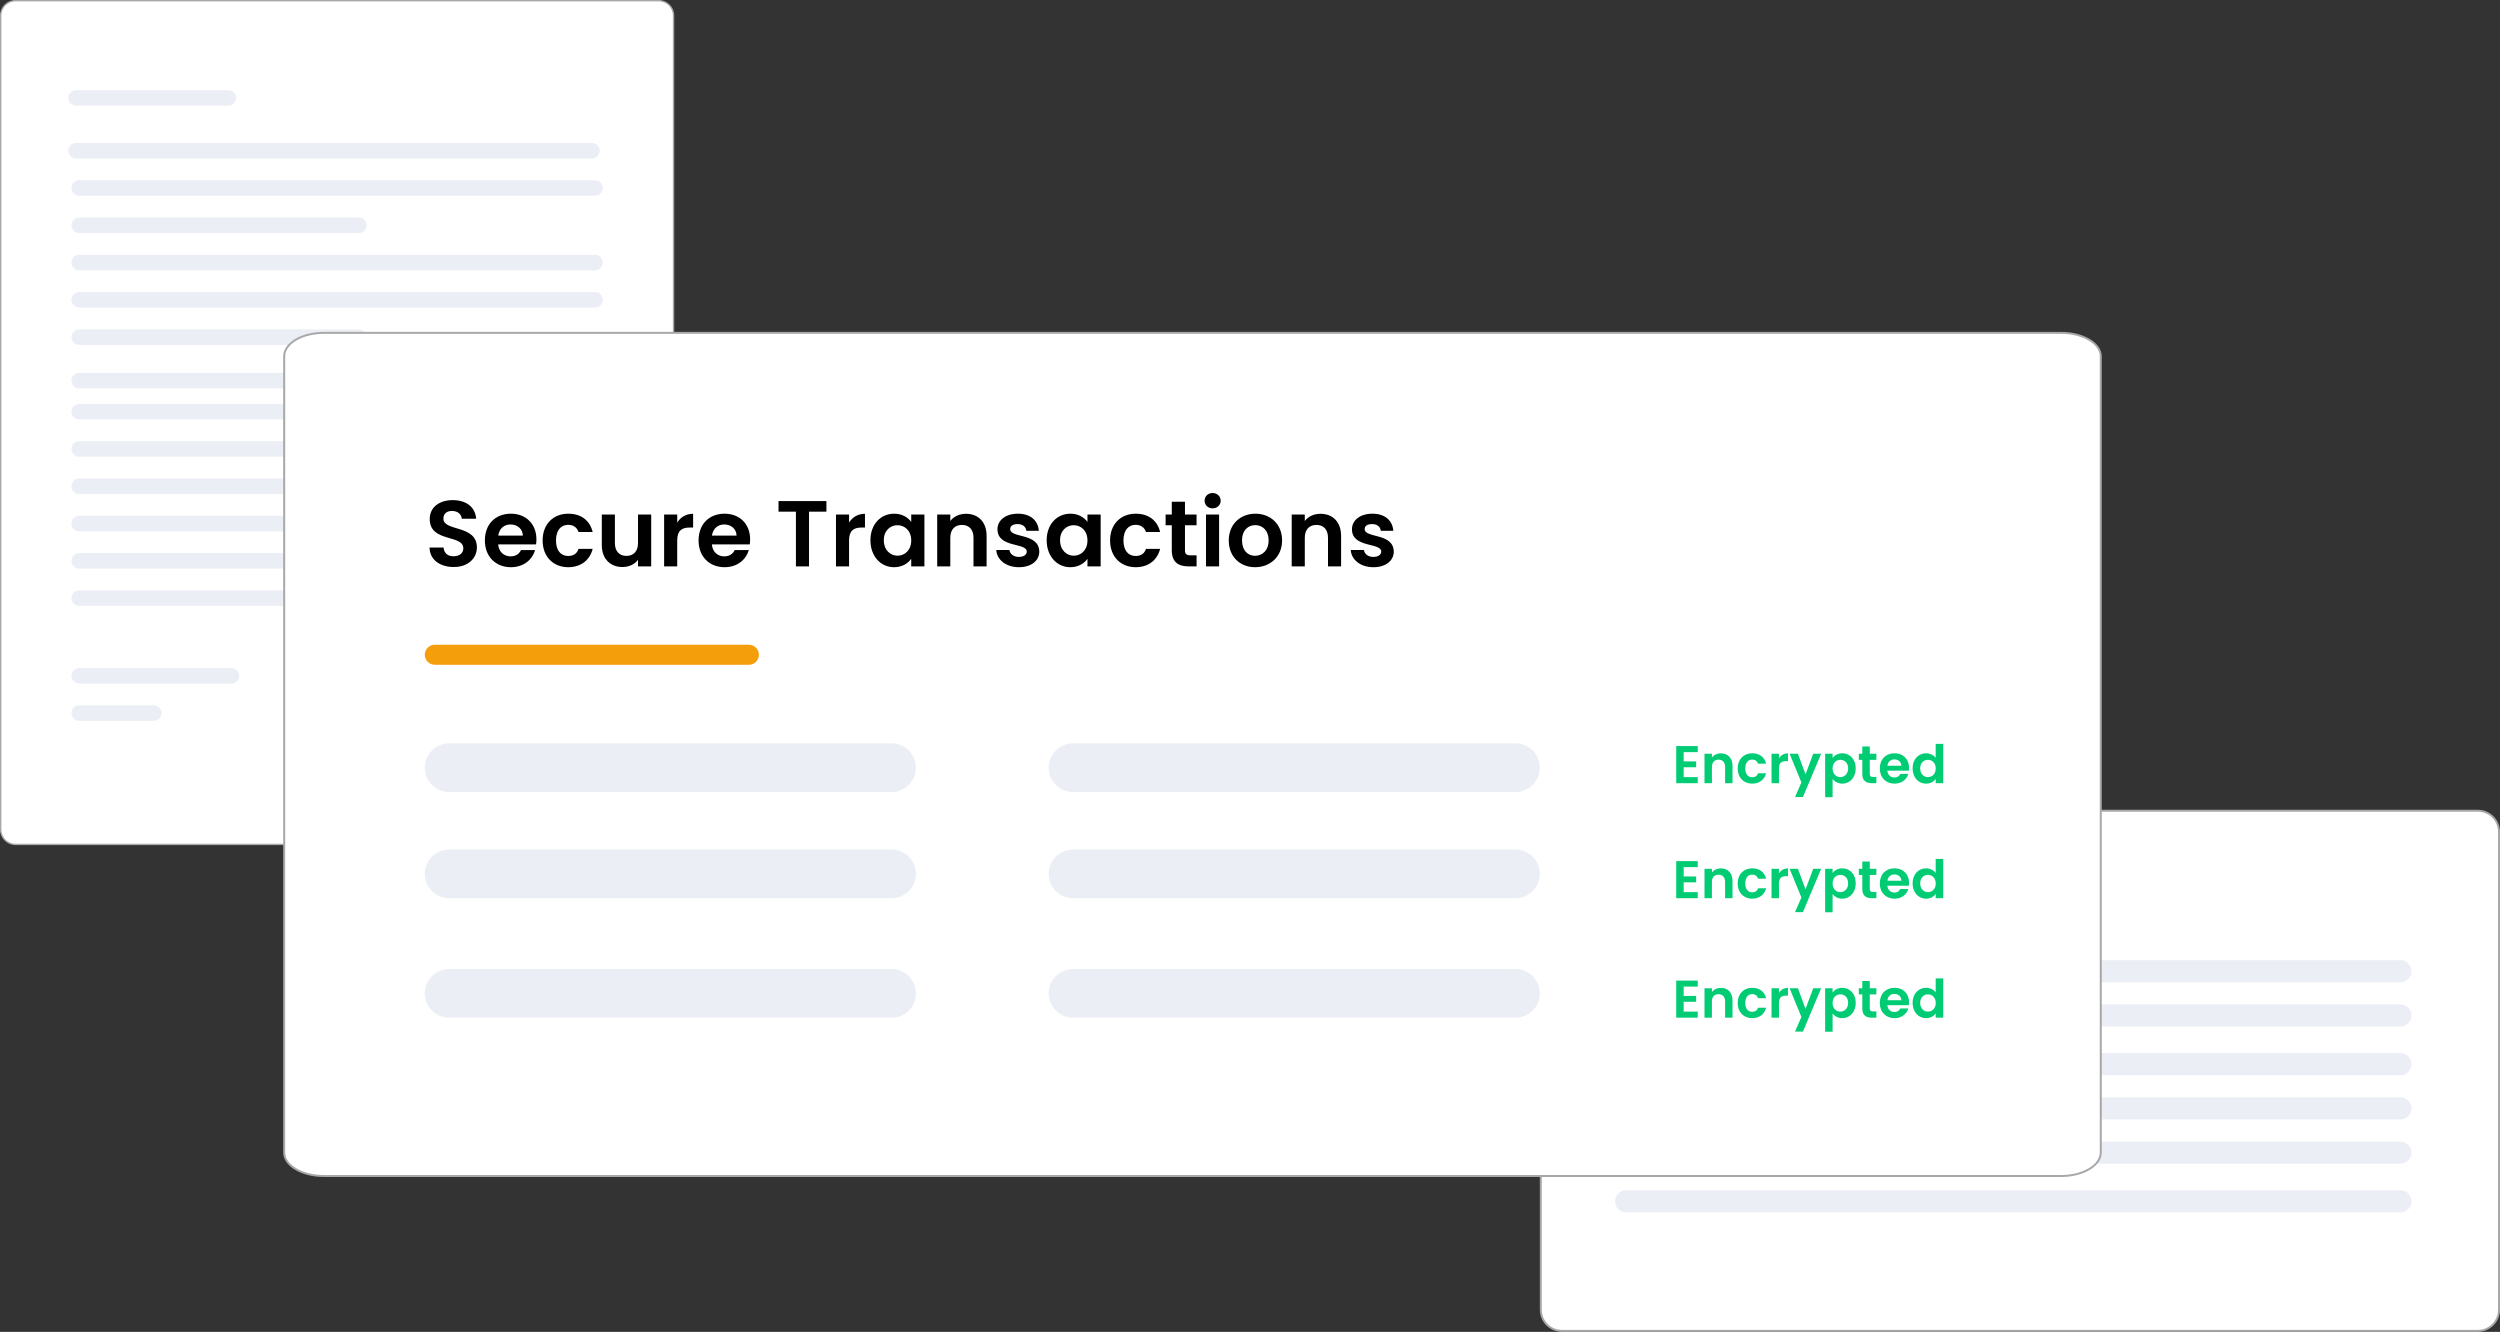 <svg width="565" height="301" viewBox="0 0 565 301" fill="none" xmlns="http://www.w3.org/2000/svg">
<rect x="0" y="0" width="565" height="301" fill="#333333" stroke="none"/>
<g clip-path="url(#clip0_298_185)">
<path d="M560 183.227H353C350.363 183.227 348.225 185.364 348.225 188.002V296.002C348.225 298.639 350.363 300.777 353 300.777H560C562.637 300.777 564.775 298.639 564.775 296.002V188.002C564.775 185.364 562.637 183.227 560 183.227Z" fill="white" stroke="#A8A8A8" stroke-width="0.45"/>
<path d="M415.5 203H366.5C365.119 203 364 204.119 364 205.5C364 206.881 365.119 208 366.5 208H415.5C416.881 208 418 206.881 418 205.5C418 204.119 416.881 203 415.5 203Z" fill="#ECEEF5"/>
<path d="M542.5 217H367.5C366.119 217 365 218.119 365 219.5C365 220.881 366.119 222 367.5 222H542.5C543.881 222 545 220.881 545 219.5C545 218.119 543.881 217 542.5 217Z" fill="#ECEEF5"/>
<path d="M542.5 248H367.5C366.119 248 365 249.119 365 250.5C365 251.881 366.119 253 367.5 253H542.5C543.881 253 545 251.881 545 250.5C545 249.119 543.881 248 542.5 248Z" fill="#ECEEF5"/>
<path d="M542.5 227H367.5C366.119 227 365 228.119 365 229.5C365 230.881 366.119 232 367.5 232H542.5C543.881 232 545 230.881 545 229.5C545 228.119 543.881 227 542.5 227Z" fill="#ECEEF5"/>
<path d="M542.5 258H367.5C366.119 258 365 259.119 365 260.5C365 261.881 366.119 263 367.5 263H542.5C543.881 263 545 261.881 545 260.5C545 259.119 543.881 258 542.5 258Z" fill="#ECEEF5"/>
<path d="M542.5 238H367.5C366.119 238 365 239.119 365 240.5C365 241.881 366.119 243 367.5 243H542.5C543.881 243 545 241.881 545 240.5C545 239.119 543.881 238 542.5 238Z" fill="#ECEEF5"/>
<path d="M542.5 269H367.5C366.119 269 365 270.119 365 271.5C365 272.881 366.119 274 367.5 274H542.5C543.881 274 545 272.881 545 271.5C545 270.119 543.881 269 542.5 269Z" fill="#ECEEF5"/>
<path d="M148.868 0.156H3.511C1.659 0.156 0.158 1.657 0.158 3.509V187.487C0.158 189.339 1.659 190.84 3.511 190.84H148.868C150.72 190.84 152.221 189.339 152.221 187.487V3.509C152.221 1.657 150.72 0.156 148.868 0.156Z" fill="white" stroke="#A8A8A8" stroke-width="0.316"/>
<path d="M51.612 20.367H17.204C16.234 20.367 15.448 21.153 15.448 22.123V22.123C15.448 23.092 16.234 23.878 17.204 23.878H51.612C52.581 23.878 53.367 23.092 53.367 22.123C53.367 21.153 52.581 20.367 51.612 20.367Z" fill="#ECEEF5"/>
<path d="M52.314 150.977H17.906C16.936 150.977 16.15 151.763 16.15 152.732V152.732C16.15 153.702 16.936 154.488 17.906 154.488H52.314C53.283 154.488 54.069 153.702 54.069 152.732C54.069 151.763 53.283 150.977 52.314 150.977Z" fill="#ECEEF5"/>
<path d="M34.759 159.398H17.906C16.936 159.398 16.15 160.184 16.15 161.154V161.154C16.15 162.124 16.936 162.909 17.906 162.909H34.759C35.728 162.909 36.514 162.124 36.514 161.154V161.154C36.514 160.184 35.728 159.398 34.759 159.398Z" fill="#ECEEF5"/>
<path d="M133.77 32.305H17.204C16.234 32.305 15.448 33.091 15.448 34.06V34.06C15.448 35.03 16.234 35.816 17.204 35.816H133.77C134.739 35.816 135.525 35.03 135.525 34.06C135.525 33.091 134.739 32.305 133.77 32.305Z" fill="#ECEEF5"/>
<path d="M134.472 40.727H17.906C16.936 40.727 16.15 41.513 16.15 42.482V42.482C16.15 43.452 16.936 44.238 17.906 44.238H134.472C135.441 44.238 136.227 43.452 136.227 42.482C136.227 41.513 135.441 40.727 134.472 40.727Z" fill="#ECEEF5"/>
<path d="M134.472 57.578H17.906C16.936 57.578 16.15 58.364 16.15 59.334V59.334C16.15 60.303 16.936 61.089 17.906 61.089H134.472C135.441 61.089 136.227 60.303 136.227 59.334C136.227 58.364 135.441 57.578 134.472 57.578Z" fill="#ECEEF5"/>
<path d="M134.472 66.008H17.906C16.936 66.008 16.15 66.794 16.15 67.763V67.763C16.15 68.733 16.936 69.519 17.906 69.519H134.472C135.441 69.519 136.227 68.733 136.227 67.763C136.227 66.794 135.441 66.008 134.472 66.008Z" fill="#ECEEF5"/>
<path d="M134.472 99.711H17.906C16.936 99.711 16.15 100.497 16.15 101.466V101.466C16.15 102.436 16.936 103.222 17.906 103.222H134.472C135.441 103.222 136.227 102.436 136.227 101.466C136.227 100.497 135.441 99.711 134.472 99.711Z" fill="#ECEEF5"/>
<path d="M134.472 116.562H17.906C16.936 116.562 16.15 117.348 16.15 118.318V118.318C16.15 119.288 16.936 120.074 17.906 120.074H134.472C135.441 120.074 136.227 119.288 136.227 118.318C136.227 117.348 135.441 116.562 134.472 116.562Z" fill="#ECEEF5"/>
<path d="M134.472 133.422H17.906C16.936 133.422 16.15 134.208 16.15 135.177C16.15 136.147 16.936 136.933 17.906 136.933H134.472C135.441 136.933 136.227 136.147 136.227 135.177C136.227 134.208 135.441 133.422 134.472 133.422Z" fill="#ECEEF5"/>
<path d="M134.472 91.289H17.906C16.936 91.289 16.15 92.075 16.15 93.045V93.045C16.15 94.014 16.936 94.8 17.906 94.8H134.472C135.441 94.8 136.227 94.014 136.227 93.045C136.227 92.075 135.441 91.289 134.472 91.289Z" fill="#ECEEF5"/>
<path d="M134.472 84.266H17.906C16.936 84.266 16.15 85.052 16.15 86.021V86.021C16.15 86.991 16.936 87.777 17.906 87.777H134.472C135.441 87.777 136.227 86.991 136.227 86.021C136.227 85.052 135.441 84.266 134.472 84.266Z" fill="#ECEEF5"/>
<path d="M134.472 108.141H17.906C16.936 108.141 16.15 108.927 16.15 109.896V109.896C16.15 110.866 16.936 111.652 17.906 111.652H134.472C135.441 111.652 136.227 110.866 136.227 109.896C136.227 108.927 135.441 108.141 134.472 108.141Z" fill="#ECEEF5"/>
<path d="M134.472 124.992H17.906C16.936 124.992 16.15 125.778 16.15 126.748V126.748C16.15 127.717 16.936 128.503 17.906 128.503H134.472C135.441 128.503 136.227 127.717 136.227 126.748C136.227 125.778 135.441 124.992 134.472 124.992Z" fill="#ECEEF5"/>
<path d="M81.105 49.156H17.906C16.936 49.156 16.15 49.942 16.15 50.912V50.912C16.15 51.881 16.936 52.667 17.906 52.667H81.105C82.074 52.667 82.86 51.881 82.86 50.912C82.86 49.942 82.074 49.156 81.105 49.156Z" fill="#ECEEF5"/>
<path d="M81.105 74.438H17.906C16.936 74.438 16.15 75.224 16.15 76.193V76.193C16.15 77.163 16.936 77.948 17.906 77.948H81.105C82.074 77.948 82.86 77.163 82.86 76.193C82.86 75.224 82.074 74.438 81.105 74.438Z" fill="#ECEEF5"/>
<path d="M73.154 75.227H465.846C468.34 75.227 470.586 75.837 472.202 76.811C473.822 77.788 474.773 79.106 474.773 80.52V260.48C474.773 261.894 473.822 263.212 472.202 264.189C470.586 265.163 468.34 265.773 465.846 265.773H73.154C70.66 265.773 68.414 265.163 66.798 264.189C65.178 263.212 64.227 261.894 64.227 260.48V80.52C64.227 79.106 65.178 77.788 66.798 76.811C68.414 75.837 70.66 75.227 73.154 75.227Z" fill="white" stroke="#A8A8A8" stroke-width="0.453"/>
<path d="M96 147.976C96 146.725 97.014 145.711 98.265 145.711H169.248C170.499 145.711 171.513 146.725 171.513 147.976C171.513 149.227 170.499 150.242 169.248 150.242H98.265C97.014 150.242 96 149.227 96 147.976Z" fill="#F59E0B"/>
<path d="M107.777 123.728C107.777 118.527 100.208 120.176 100.208 117.216C100.208 116.011 101.074 115.44 102.237 115.482C103.506 115.503 104.288 116.264 104.352 117.237H107.608C107.418 114.573 105.346 113.029 102.322 113.029C99.277 113.029 97.121 114.636 97.121 117.3C97.099 122.65 104.711 120.726 104.711 123.918C104.711 124.975 103.887 125.715 102.491 125.715C101.117 125.715 100.334 124.933 100.25 123.749H97.078C97.121 126.54 99.489 128.147 102.555 128.147C105.916 128.147 107.777 126.054 107.777 123.728ZM115.376 118.527C116.898 118.527 118.124 119.499 118.167 121.043H112.606C112.838 119.436 113.959 118.527 115.376 118.527ZM120.936 124.32H117.744C117.363 125.102 116.665 125.737 115.397 125.737C113.917 125.737 112.733 124.764 112.585 123.03H121.148C121.211 122.65 121.232 122.269 121.232 121.888C121.232 118.4 118.843 116.095 115.46 116.095C111.993 116.095 109.582 118.442 109.582 122.142C109.582 125.821 112.056 128.189 115.46 128.189C118.357 128.189 120.302 126.477 120.936 124.32ZM122.632 122.142C122.632 125.821 125.042 128.189 128.425 128.189C131.343 128.189 133.309 126.54 133.944 124.045H130.751C130.392 125.102 129.63 125.652 128.404 125.652C126.755 125.652 125.655 124.426 125.655 122.142C125.655 119.859 126.755 118.611 128.404 118.611C129.63 118.611 130.413 119.246 130.751 120.239H133.944C133.309 117.617 131.343 116.095 128.425 116.095C125.042 116.095 122.632 118.463 122.632 122.142ZM147.17 116.285H144.189V122.734C144.189 124.616 143.174 125.631 141.567 125.631C140.003 125.631 138.967 124.616 138.967 122.734V116.285H136.007V123.157C136.007 126.371 137.973 128.147 140.7 128.147C142.159 128.147 143.449 127.513 144.189 126.519V127.999H147.17V116.285ZM153.051 122.163C153.051 119.901 154.108 119.224 155.863 119.224H156.646V116.116C155.018 116.116 153.791 116.899 153.051 118.104V116.285H150.091V127.999H153.051V122.163ZM163.672 118.527C165.194 118.527 166.42 119.499 166.463 121.043H160.902C161.134 119.436 162.255 118.527 163.672 118.527ZM169.232 124.32H166.04C165.659 125.102 164.961 125.737 163.693 125.737C162.213 125.737 161.029 124.764 160.881 123.03H169.444C169.507 122.65 169.528 122.269 169.528 121.888C169.528 118.4 167.139 116.095 163.756 116.095C160.289 116.095 157.878 118.442 157.878 122.142C157.878 125.821 160.352 128.189 163.756 128.189C166.653 128.189 168.598 126.477 169.232 124.32ZM175.945 115.63H179.878V127.999H182.838V115.63H186.77V113.241H175.945V115.63ZM191.89 122.163C191.89 119.901 192.947 119.224 194.702 119.224H195.485V116.116C193.857 116.116 192.63 116.899 191.89 118.104V116.285H188.93V127.999H191.89V122.163ZM196.717 122.1C196.717 125.758 199.085 128.189 202.046 128.189C203.906 128.189 205.238 127.301 205.936 126.286V127.999H208.917V116.285H205.936V117.956C205.238 116.983 203.948 116.095 202.067 116.095C199.085 116.095 196.717 118.442 196.717 122.1ZM205.936 122.142C205.936 124.362 204.456 125.589 202.828 125.589C201.242 125.589 199.741 124.32 199.741 122.1C199.741 119.88 201.242 118.696 202.828 118.696C204.456 118.696 205.936 119.922 205.936 122.142ZM220.012 127.999H222.972V121.127C222.972 117.892 221.027 116.116 218.299 116.116C216.798 116.116 215.53 116.751 214.768 117.744V116.285H211.808V127.999H214.768V121.529C214.768 119.647 215.804 118.632 217.411 118.632C218.976 118.632 220.012 119.647 220.012 121.529V127.999ZM234.879 124.658C234.794 120.366 228.303 121.698 228.303 119.563C228.303 118.886 228.874 118.442 229.974 118.442C231.136 118.442 231.855 119.055 231.94 119.964H234.773C234.604 117.639 232.891 116.095 230.058 116.095C227.161 116.095 225.428 117.66 225.428 119.605C225.428 123.897 232.046 122.565 232.046 124.658C232.046 125.335 231.411 125.863 230.248 125.863C229.064 125.863 228.24 125.187 228.134 124.299H225.153C225.28 126.477 227.331 128.189 230.27 128.189C233.124 128.189 234.879 126.667 234.879 124.658ZM236.548 122.1C236.548 125.758 238.916 128.189 241.876 128.189C243.736 128.189 245.069 127.301 245.766 126.286V127.999H248.748V116.285H245.766V117.956C245.069 116.983 243.779 116.095 241.897 116.095C238.916 116.095 236.548 118.442 236.548 122.1ZM245.766 122.142C245.766 124.362 244.286 125.589 242.658 125.589C241.072 125.589 239.571 124.32 239.571 122.1C239.571 119.88 241.072 118.696 242.658 118.696C244.286 118.696 245.766 119.922 245.766 122.142ZM250.877 122.142C250.877 125.821 253.288 128.189 256.671 128.189C259.589 128.189 261.555 126.54 262.189 124.045H258.997C258.637 125.102 257.876 125.652 256.65 125.652C255 125.652 253.901 124.426 253.901 122.142C253.901 119.859 255 118.611 256.65 118.611C257.876 118.611 258.658 119.246 258.997 120.239H262.189C261.555 117.617 259.589 116.095 256.671 116.095C253.288 116.095 250.877 118.463 250.877 122.142ZM264.823 124.362C264.823 127.048 266.324 127.999 268.565 127.999H270.426V125.504H269.052C268.121 125.504 267.804 125.166 267.804 124.383V118.717H270.426V116.285H267.804V113.389H264.823V116.285H263.428V118.717H264.823V124.362ZM272.555 127.999H275.515V116.285H272.555V127.999ZM274.056 114.89C275.092 114.89 275.875 114.129 275.875 113.156C275.875 112.184 275.092 111.422 274.056 111.422C272.999 111.422 272.238 112.184 272.238 113.156C272.238 114.129 272.999 114.89 274.056 114.89ZM289.752 122.142C289.752 118.442 287.109 116.095 283.726 116.095C280.343 116.095 277.7 118.442 277.7 122.142C277.7 125.821 280.258 128.189 283.641 128.189C287.045 128.189 289.752 125.821 289.752 122.142ZM280.702 122.142C280.702 119.795 282.119 118.675 283.684 118.675C285.248 118.675 286.707 119.795 286.707 122.142C286.707 124.468 285.206 125.61 283.641 125.61C282.055 125.61 280.702 124.468 280.702 122.142ZM300.127 127.999H303.087V121.127C303.087 117.892 301.142 116.116 298.414 116.116C296.913 116.116 295.644 116.751 294.883 117.744V116.285H291.923V127.999H294.883V121.529C294.883 119.647 295.919 118.632 297.526 118.632C299.091 118.632 300.127 119.647 300.127 121.529V127.999ZM314.994 124.658C314.909 120.366 308.418 121.698 308.418 119.563C308.418 118.886 308.989 118.442 310.088 118.442C311.251 118.442 311.97 119.055 312.055 119.964H314.888C314.719 117.639 313.006 116.095 310.173 116.095C307.276 116.095 305.542 117.66 305.542 119.605C305.542 123.897 312.16 122.565 312.16 124.658C312.16 125.335 311.526 125.863 310.363 125.863C309.179 125.863 308.355 125.187 308.249 124.299H305.268C305.394 126.477 307.445 128.189 310.384 128.189C313.239 128.189 314.994 126.667 314.994 124.658Z" fill="black"/>
<path d="M201.5 168H101.5C98.462 168 96 170.462 96 173.5C96 176.538 98.462 179 101.5 179H201.5C204.538 179 207 176.538 207 173.5C207 170.462 204.538 168 201.5 168Z" fill="#ECEEF5"/>
<path d="M201.5 192H101.5C98.462 192 96 194.462 96 197.5C96 200.538 98.462 203 101.5 203H201.5C204.538 203 207 200.538 207 197.5C207 194.462 204.538 192 201.5 192Z" fill="#ECEEF5"/>
<path d="M201.5 219H101.5C98.462 219 96 221.462 96 224.5C96 227.538 98.462 230 101.5 230H201.5C204.538 230 207 227.538 207 224.5C207 221.462 204.538 219 201.5 219Z" fill="#ECEEF5"/>
<path d="M342.5 168H242.5C239.462 168 237 170.462 237 173.5C237 176.538 239.462 179 242.5 179H342.5C345.538 179 348 176.538 348 173.5C348 170.462 345.538 168 342.5 168Z" fill="#ECEEF5"/>
<path d="M342.5 192H242.5C239.462 192 237 194.462 237 197.5C237 200.538 239.462 203 242.5 203H342.5C345.538 203 348 200.538 348 197.5C348 194.462 345.538 192 342.5 192Z" fill="#ECEEF5"/>
<path d="M342.5 219H242.5C239.462 219 237 221.462 237 224.5C237 227.538 239.462 230 242.5 230H342.5C345.538 230 348 227.538 348 224.5C348 221.462 345.538 219 342.5 219Z" fill="#ECEEF5"/>
<path d="M383.688 168.609H378.828V176.997H383.688V175.629H380.508V173.409H383.328V172.077H380.508V169.977H383.688V168.609ZM389.871 176.997H391.551V173.097C391.551 171.261 390.447 170.253 388.899 170.253C388.047 170.253 387.327 170.613 386.895 171.177V170.349H385.215V176.997H386.895V173.325C386.895 172.257 387.483 171.681 388.395 171.681C389.283 171.681 389.871 172.257 389.871 173.325V176.997ZM392.716 173.673C392.716 175.761 394.084 177.105 396.004 177.105C397.66 177.105 398.776 176.169 399.136 174.753H397.324C397.12 175.353 396.688 175.665 395.992 175.665C395.056 175.665 394.432 174.969 394.432 173.673C394.432 172.377 395.056 171.669 395.992 171.669C396.688 171.669 397.132 172.029 397.324 172.593H399.136C398.776 171.105 397.66 170.241 396.004 170.241C394.084 170.241 392.716 171.585 392.716 173.673ZM402.047 173.685C402.047 172.401 402.647 172.017 403.643 172.017H404.087V170.253C403.163 170.253 402.467 170.697 402.047 171.381V170.349H400.367V176.997H402.047V173.685ZM408.051 174.993L406.335 170.349H404.451L407.115 176.829L405.675 180.141H407.463L411.579 170.349H409.791L408.051 174.993ZM414.164 171.309V170.349H412.484V180.165H414.164V176.049C414.572 176.589 415.316 177.105 416.36 177.105C418.064 177.105 419.396 175.725 419.396 173.649C419.396 171.573 418.064 170.241 416.36 170.241C415.328 170.241 414.56 170.745 414.164 171.309ZM417.68 173.649C417.68 174.909 416.828 175.629 415.916 175.629C415.016 175.629 414.164 174.933 414.164 173.673C414.164 172.413 415.016 171.717 415.916 171.717C416.828 171.717 417.68 172.389 417.68 173.649ZM420.881 174.933C420.881 176.457 421.733 176.997 423.005 176.997H424.061V175.581H423.281C422.753 175.581 422.573 175.389 422.573 174.945V171.729H424.061V170.349H422.573V168.705H420.881V170.349H420.089V171.729H420.881V174.933ZM428.125 171.621C428.989 171.621 429.685 172.173 429.709 173.049H426.553C426.685 172.137 427.321 171.621 428.125 171.621ZM431.281 174.909H429.469C429.253 175.353 428.857 175.713 428.137 175.713C427.297 175.713 426.625 175.161 426.541 174.177H431.401C431.437 173.961 431.449 173.745 431.449 173.529C431.449 171.549 430.093 170.241 428.173 170.241C426.205 170.241 424.837 171.573 424.837 173.673C424.837 175.761 426.241 177.105 428.173 177.105C429.817 177.105 430.921 176.133 431.281 174.909ZM432.244 173.649C432.244 175.725 433.588 177.105 435.28 177.105C436.324 177.105 437.068 176.625 437.464 176.013V176.997H439.168V168.117H437.464V171.273C437.008 170.649 436.168 170.241 435.292 170.241C433.588 170.241 432.244 171.573 432.244 173.649ZM437.476 173.673C437.476 174.933 436.636 175.629 435.712 175.629C434.812 175.629 433.96 174.909 433.96 173.649C433.96 172.389 434.812 171.717 435.712 171.717C436.636 171.717 437.476 172.413 437.476 173.673Z" fill="#01CC74"/>
<path d="M383.688 194.609H378.828V202.997H383.688V201.629H380.508V199.409H383.328V198.077H380.508V195.977H383.688V194.609ZM389.871 202.997H391.551V199.097C391.551 197.261 390.447 196.253 388.899 196.253C388.047 196.253 387.327 196.613 386.895 197.177V196.349H385.215V202.997H386.895V199.325C386.895 198.257 387.483 197.681 388.395 197.681C389.283 197.681 389.871 198.257 389.871 199.325V202.997ZM392.716 199.673C392.716 201.761 394.084 203.105 396.004 203.105C397.66 203.105 398.776 202.169 399.136 200.753H397.324C397.12 201.353 396.688 201.665 395.992 201.665C395.056 201.665 394.432 200.969 394.432 199.673C394.432 198.377 395.056 197.669 395.992 197.669C396.688 197.669 397.132 198.029 397.324 198.593H399.136C398.776 197.105 397.66 196.241 396.004 196.241C394.084 196.241 392.716 197.585 392.716 199.673ZM402.047 199.685C402.047 198.401 402.647 198.017 403.643 198.017H404.087V196.253C403.163 196.253 402.467 196.697 402.047 197.381V196.349H400.367V202.997H402.047V199.685ZM408.051 200.993L406.335 196.349H404.451L407.115 202.829L405.675 206.141H407.463L411.579 196.349H409.791L408.051 200.993ZM414.164 197.309V196.349H412.484V206.165H414.164V202.049C414.572 202.589 415.316 203.105 416.36 203.105C418.064 203.105 419.396 201.725 419.396 199.649C419.396 197.573 418.064 196.241 416.36 196.241C415.328 196.241 414.56 196.745 414.164 197.309ZM417.68 199.649C417.68 200.909 416.828 201.629 415.916 201.629C415.016 201.629 414.164 200.933 414.164 199.673C414.164 198.413 415.016 197.717 415.916 197.717C416.828 197.717 417.68 198.389 417.68 199.649ZM420.881 200.933C420.881 202.457 421.733 202.997 423.005 202.997H424.061V201.581H423.281C422.753 201.581 422.573 201.389 422.573 200.945V197.729H424.061V196.349H422.573V194.705H420.881V196.349H420.089V197.729H420.881V200.933ZM428.125 197.621C428.989 197.621 429.685 198.173 429.709 199.049H426.553C426.685 198.137 427.321 197.621 428.125 197.621ZM431.281 200.909H429.469C429.253 201.353 428.857 201.713 428.137 201.713C427.297 201.713 426.625 201.161 426.541 200.177H431.401C431.437 199.961 431.449 199.745 431.449 199.529C431.449 197.549 430.093 196.241 428.173 196.241C426.205 196.241 424.837 197.573 424.837 199.673C424.837 201.761 426.241 203.105 428.173 203.105C429.817 203.105 430.921 202.133 431.281 200.909ZM432.244 199.649C432.244 201.725 433.588 203.105 435.28 203.105C436.324 203.105 437.068 202.625 437.464 202.013V202.997H439.168V194.117H437.464V197.273C437.008 196.649 436.168 196.241 435.292 196.241C433.588 196.241 432.244 197.573 432.244 199.649ZM437.476 199.673C437.476 200.933 436.636 201.629 435.712 201.629C434.812 201.629 433.96 200.909 433.96 199.649C433.96 198.389 434.812 197.717 435.712 197.717C436.636 197.717 437.476 198.413 437.476 199.673Z" fill="#01CC74"/>
<path d="M383.688 221.609H378.828V229.997H383.688V228.629H380.508V226.409H383.328V225.077H380.508V222.977H383.688V221.609ZM389.871 229.997H391.551V226.097C391.551 224.261 390.447 223.253 388.899 223.253C388.047 223.253 387.327 223.613 386.895 224.177V223.349H385.215V229.997H386.895V226.325C386.895 225.257 387.483 224.681 388.395 224.681C389.283 224.681 389.871 225.257 389.871 226.325V229.997ZM392.716 226.673C392.716 228.761 394.084 230.105 396.004 230.105C397.66 230.105 398.776 229.169 399.136 227.753H397.324C397.12 228.353 396.688 228.665 395.992 228.665C395.056 228.665 394.432 227.969 394.432 226.673C394.432 225.377 395.056 224.669 395.992 224.669C396.688 224.669 397.132 225.029 397.324 225.593H399.136C398.776 224.105 397.66 223.241 396.004 223.241C394.084 223.241 392.716 224.585 392.716 226.673ZM402.047 226.685C402.047 225.401 402.647 225.017 403.643 225.017H404.087V223.253C403.163 223.253 402.467 223.697 402.047 224.381V223.349H400.367V229.997H402.047V226.685ZM408.051 227.993L406.335 223.349H404.451L407.115 229.829L405.675 233.141H407.463L411.579 223.349H409.791L408.051 227.993ZM414.164 224.309V223.349H412.484V233.165H414.164V229.049C414.572 229.589 415.316 230.105 416.36 230.105C418.064 230.105 419.396 228.725 419.396 226.649C419.396 224.573 418.064 223.241 416.36 223.241C415.328 223.241 414.56 223.745 414.164 224.309ZM417.68 226.649C417.68 227.909 416.828 228.629 415.916 228.629C415.016 228.629 414.164 227.933 414.164 226.673C414.164 225.413 415.016 224.717 415.916 224.717C416.828 224.717 417.68 225.389 417.68 226.649ZM420.881 227.933C420.881 229.457 421.733 229.997 423.005 229.997H424.061V228.581H423.281C422.753 228.581 422.573 228.389 422.573 227.945V224.729H424.061V223.349H422.573V221.705H420.881V223.349H420.089V224.729H420.881V227.933ZM428.125 224.621C428.989 224.621 429.685 225.173 429.709 226.049H426.553C426.685 225.137 427.321 224.621 428.125 224.621ZM431.281 227.909H429.469C429.253 228.353 428.857 228.713 428.137 228.713C427.297 228.713 426.625 228.161 426.541 227.177H431.401C431.437 226.961 431.449 226.745 431.449 226.529C431.449 224.549 430.093 223.241 428.173 223.241C426.205 223.241 424.837 224.573 424.837 226.673C424.837 228.761 426.241 230.105 428.173 230.105C429.817 230.105 430.921 229.133 431.281 227.909ZM432.244 226.649C432.244 228.725 433.588 230.105 435.28 230.105C436.324 230.105 437.068 229.625 437.464 229.013V229.997H439.168V221.117H437.464V224.273C437.008 223.649 436.168 223.241 435.292 223.241C433.588 223.241 432.244 224.573 432.244 226.649ZM437.476 226.673C437.476 227.933 436.636 228.629 435.712 228.629C434.812 228.629 433.96 227.909 433.96 226.649C433.96 225.389 434.812 224.717 435.712 224.717C436.636 224.717 437.476 225.413 437.476 226.673Z" fill="#01CC74"/>
</g>
<defs>
<clipPath id="clip0_298_185">
<rect width="565" height="301" fill="white"/>
</clipPath>
</defs>
</svg>
